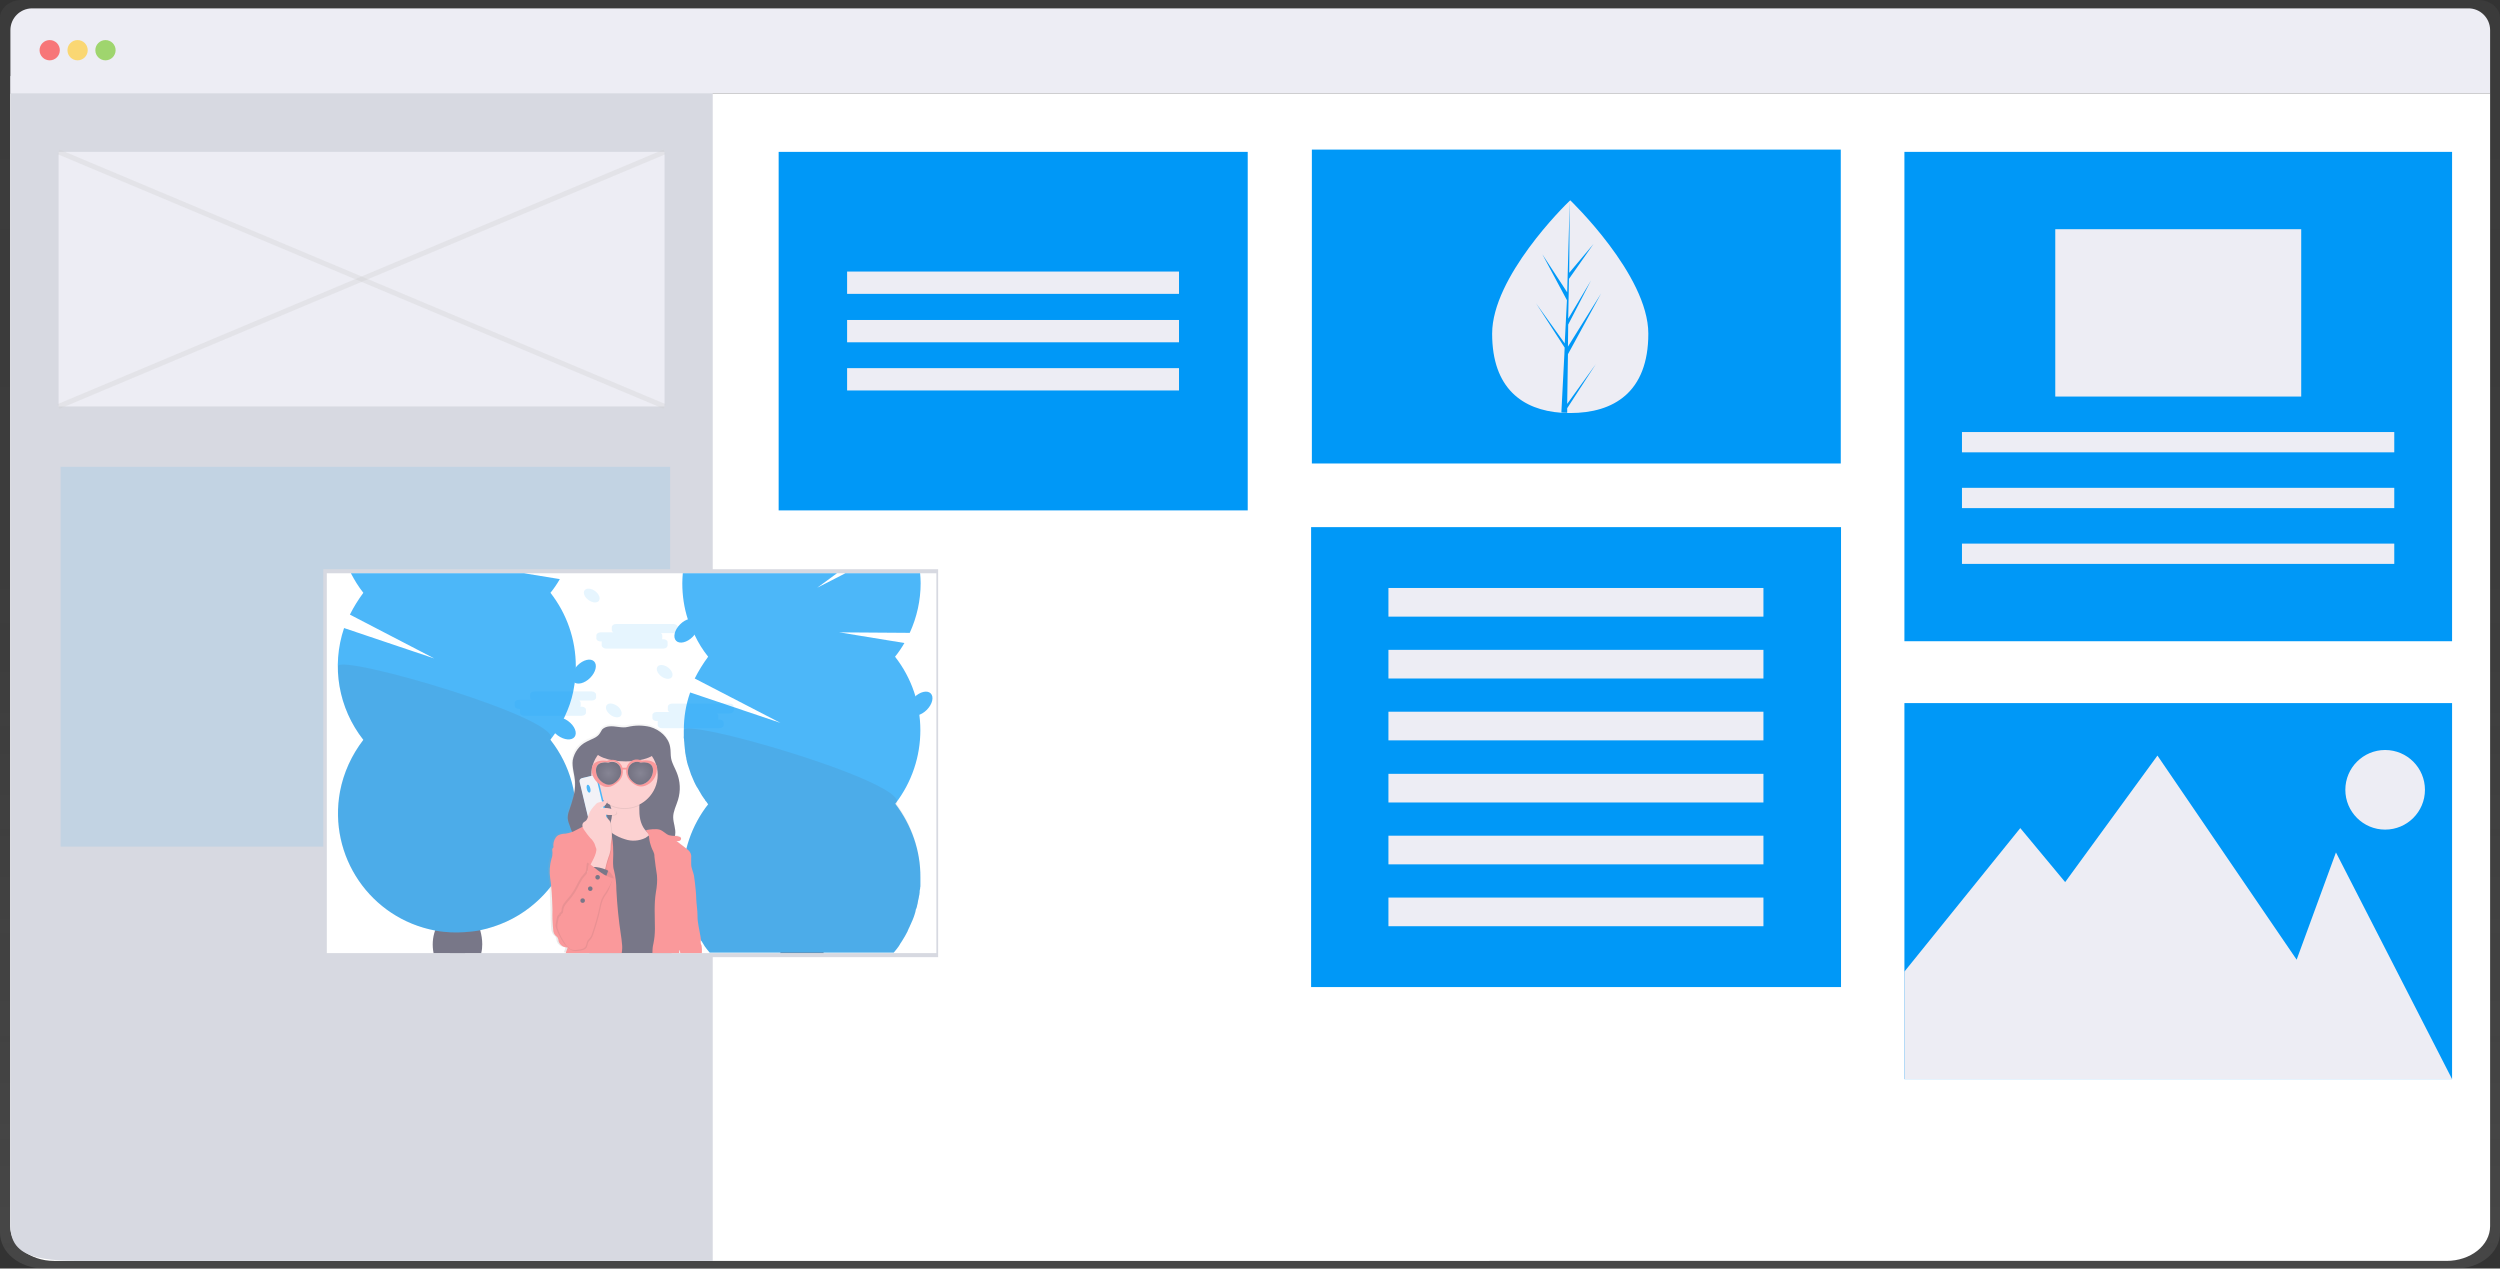 <?xml version="1.0" encoding="utf-8"?>
<!-- Generator: Adobe Illustrator 21.0.0, SVG Export Plug-In . SVG Version: 6.00 Build 0)  -->
<svg version="1.1" id="Layer_1" xmlns="http://www.w3.org/2000/svg" xmlns:xlink="http://www.w3.org/1999/xlink" x="0px" y="0px"
	 viewBox="0 0 986 500.3" style="enable-background:new 0 0 986 500.3;" xml:space="preserve">
<rect x="0" y="0" width="986" height="500.3" fill="#333333" stroke="none"/>
<style type="text/css">
	.st0{fill:url(#SVGID_1_);}
	.st1{fill:#FFFFFF;}
	.st2{fill:#D7D9E1;}
	.st3{fill:#EDEDF4;}
	.st4{opacity:0.8;fill:#FA5959;enable-background:new    ;}
	.st5{opacity:0.8;fill:#FED253;enable-background:new    ;}
	.st6{opacity:0.8;fill:#8CCF4D;enable-background:new    ;}
	.st7{opacity:0.3;fill:none;stroke:#CCCCCC;stroke-width:2;stroke-miterlimit:10;enable-background:new    ;}
	.st8{fill:#0098F7;}
	.st9{opacity:0.1;fill:#0098F7;enable-background:new    ;}
	.st10{opacity:0.7;}
	.st11{fill:#3F3D56;}
	.st12{opacity:0.1;enable-background:new    ;}
	.st13{fill:url(#SVGID_2_);}
	.st14{fill:#FBBEBE;}
	.st15{fill:#F86D70;}
	.st16{opacity:0.1;fill:url(#SVGID_3_);enable-background:new    ;}
	.st17{opacity:0.1;fill:url(#SVGID_4_);enable-background:new    ;}
</style>
<title>tour</title>
<linearGradient id="SVGID_1_" gradientUnits="userSpaceOnUse" x1="970.17" y1="781.49" x2="970.17" y2="281.2" gradientTransform="matrix(1 0 0 1 -477.17 -281.2)">
	<stop  offset="0" style="stop-color:#808080;stop-opacity:0.25"/>
	<stop  offset="0.54" style="stop-color:#808080;stop-opacity:0.12"/>
	<stop  offset="1" style="stop-color:#808080;stop-opacity:0.1"/>
</linearGradient>
<path class="st0" d="M977.4,0H8.6C3.9,0,0,3.1,0,7l0,0v479.2c0,7.8,7.8,14.1,17.4,14.1h951.2c9.6,0,17.4-6.3,17.4-14.1l0,0V7
	C986,3.1,982.1,0,977.4,0z"/>
<path class="st1" d="M982.1,36.8v446.8c0,7.6-7.7,13.7-17.2,13.7H21.3c-9.5,0-17.3-6.2-17.3-13.7l0,0V36.8H982.1z"/>
<path class="st2" d="M281.1,30v467.3H41.2c-20.5,0-37.1,1-37.1-13.8l0,0V30L281.1,30z"/>
<path class="st3" d="M982.1,11.9v24.9H4.1V11.9c0-4.7,3.8-8.6,8.6-8.6h960.9C978.2,3.3,982.1,7.1,982.1,11.9
	C982.1,11.9,982.1,11.9,982.1,11.9z"/>
<circle class="st4" cx="19.6" cy="19.8" r="4"/>
<circle class="st5" cx="30.6" cy="19.8" r="4"/>
<circle class="st6" cx="41.6" cy="19.8" r="4"/>
<rect x="23.1" y="59.9" class="st3" width="239" height="100.4"/>
<line class="st7" x1="262.1" y1="160.3" x2="23.1" y2="59.9"/>
<line class="st7" x1="23.1" y1="160.3" x2="262.1" y2="59.9"/>
<rect x="517.1" y="207.9" class="st8" width="209" height="181.4"/>
<rect x="547.6" y="231.9" class="st3" width="147.9" height="11.3"/>
<rect x="547.6" y="256.3" class="st3" width="147.9" height="11.3"/>
<rect x="547.6" y="280.7" class="st3" width="147.9" height="11.3"/>
<rect x="547.6" y="305.2" class="st3" width="147.9" height="11.3"/>
<rect x="547.6" y="329.6" class="st3" width="147.9" height="11.3"/>
<rect x="547.6" y="354" class="st3" width="147.9" height="11.3"/>
<rect x="307.1" y="59.9" class="st8" width="185" height="141.4"/>
<rect x="334.1" y="107.1" class="st3" width="130.9" height="8.8"/>
<rect x="334.1" y="126.2" class="st3" width="130.9" height="8.8"/>
<rect x="334.1" y="145.2" class="st3" width="130.9" height="8.8"/>
<rect x="751.1" y="59.9" class="st8" width="216" height="193"/>
<rect x="810.6" y="90.4" class="st3" width="97" height="66"/>
<rect x="773.8" y="170.4" class="st3" width="170.5" height="8"/>
<rect x="773.8" y="192.4" class="st3" width="170.5" height="8"/>
<rect x="773.8" y="214.4" class="st3" width="170.5" height="8"/>
<rect x="23.9" y="184.1" class="st9" width="240.4" height="149.8"/>
<rect x="127.5" y="224.5" class="st2" width="242.5" height="153"/>
<rect x="128.9" y="226.1" class="st1" width="240.4" height="149.8"/>
<path class="st9" d="M265.6,246.1h-22.6c-1,0-1.7,0.6-1.7,1.2v1.2c0,0.4,0.3,0.8,0.6,0.9h-5c-1,0-1.7,0.6-1.7,1.2v1.2
	c0,0.7,0.8,1.2,1.7,1.2h0.5c0,0.1-0.1,0.2-0.1,0.3v1.2c0,0.7,0.8,1.3,1.7,1.3h22.6c1,0,1.7-0.6,1.7-1.3v-1.2c0-0.7-0.8-1.2-1.7-1.2
	h-0.5c0-0.1,0.1-0.2,0.1-0.3v-1.2c0-0.4-0.3-0.8-0.6-0.9h5c1,0,1.7-0.6,1.7-1.2v-1.2C267.3,246.7,266.5,246.1,265.6,246.1z"/>
<path class="st9" d="M233.4,272.7h-22.6c-1,0-1.7,0.6-1.7,1.2v1.2c0,0.4,0.3,0.8,0.6,0.9h-5c-1,0-1.7,0.6-1.7,1.2v1.2
	c0,0.7,0.8,1.2,1.7,1.2h0.5c0,0.1-0.1,0.2-0.1,0.3v1.2c0,0.7,0.8,1.2,1.7,1.2h22.6c1,0,1.7-0.6,1.7-1.2v-1.2c0-0.7-0.8-1.2-1.7-1.2
	h-0.5c0-0.1,0.1-0.2,0.1-0.3v-1.2c0-0.4-0.3-0.8-0.6-0.9h5c1,0,1.7-0.6,1.7-1.2V274C235.1,273.3,234.3,272.7,233.4,272.7z"/>
<path class="st9" d="M287.8,277.5h-22.7c-1,0-1.7,0.6-1.7,1.2v1.2c0,0.4,0.3,0.8,0.6,0.9h-5c-1,0-1.7,0.6-1.7,1.2v1.2
	c0,0.7,0.8,1.2,1.7,1.2h0.5c0,0.1-0.1,0.2-0.1,0.3v1.3c0,0.7,0.8,1.2,1.7,1.2h22.6c1,0,1.7-0.6,1.7-1.2V285c0-0.7-0.8-1.2-1.7-1.2
	h-0.5c0-0.1,0.1-0.2,0.1-0.3v-1.2c0-0.4-0.3-0.8-0.6-0.9h5c1,0,1.7-0.6,1.7-1.2v-1.2C289.5,278,288.7,277.5,287.8,277.5z"/>
<ellipse transform="matrix(0.592 -0.806 0.806 0.592 -126.994 309.5)" class="st9" cx="242.1" cy="280.1" rx="2.2" ry="3.5"/>
<ellipse transform="matrix(0.592 -0.806 0.806 0.592 -94.035 283.996)" class="st9" cx="233.4" cy="234.8" rx="2.2" ry="3.5"/>
<ellipse transform="matrix(0.592 -0.806 0.806 0.592 -106.528 319.435)" class="st9" cx="262.1" cy="264.9" rx="2.2" ry="3.5"/>
<g class="st10">
	<path class="st11" d="M183.5,375.9h-6.1C179.3,375,181.5,375,183.5,375.9z"/>
	<path class="st11" d="M190.2,372.4c0,1.2-0.1,2.3-0.4,3.5H171c-0.6-3-0.4-6.1,0.6-8.9c0.3-0.8,0.7-1.6,1.1-2.4c1.8-3,4.6-5,7.8-5
		s6,2,7.8,5c0.4,0.7,0.8,1.5,1.1,2.3C189.9,368.7,190.2,370.5,190.2,372.4z"/>
	<ellipse class="st11" cx="180.4" cy="356.7" rx="9.8" ry="12.8"/>
	<ellipse class="st11" cx="180.4" cy="341.1" rx="9.8" ry="12.8"/>
	<path class="st8" d="M217.1,291.8c16,20.4,12.5,49.9-7.9,65.9c-5.8,4.6-12.7,7.7-19.9,9.2c-1.1,0.2-2.3,0.4-3.4,0.5
		c-3.6,0.4-7.2,0.5-10.8,0.1c-1.2-0.1-2.4-0.3-3.5-0.5c-25.5-4.8-42.2-29.3-37.5-54.8c1.4-7.4,4.6-14.4,9.2-20.4
		c-9.8-12.5-12.7-29-7.6-44.1l35.6,12L138,242.4c1.5-3,3.3-5.9,5.3-8.6c-1.9-2.4-3.5-5-4.9-7.7h68.3l14.1,2.3
		c-1.1,1.9-2.3,3.7-3.7,5.4c6.5,8.3,10,18.5,10,29v0.4c0,2-0.2,4-0.4,6c-0.2,1.2-0.4,2.4-0.6,3.5c-0.7,3.5-1.9,6.8-3.4,10l-0.3,0.6
		c-1,2-2.1,4-3.4,5.8c-0.6,0.9-1.2,1.7-1.9,2.6L217.1,291.8z"/>
	<path class="st12" d="M133.3,262.8c0,10.5,3.5,20.7,10,29c-16,20.4-12.5,49.9,7.9,65.9s49.9,12.5,65.9-7.9c13.4-17,13.4-41,0-58
		C223.4,283.8,133.3,257.5,133.3,262.8z"/>
	<path class="st11" d="M324.9,375.9h-17.2c0.2-0.6,0.5-1.2,0.9-1.7c1.8-3,4.6-5,7.8-5s6,2,7.8,5
		C324.4,374.7,324.7,375.3,324.9,375.9z"/>
	<path class="st11" d="M326.1,366.3c0,2.7-0.6,5.5-2,7.8c-0.4,0.6-0.8,1.2-1.2,1.7h-13c-0.5-0.5-0.9-1.1-1.2-1.7
		c-1.4-2.4-2-5.1-2-7.8c0-7.1,4.4-12.8,9.8-12.8S326.1,359.2,326.1,366.3z"/>
	<path class="st8" d="M353.1,317L353.1,317c6.4,8.4,10,18.6,9.9,29.1c0,0.7,0,1.5,0,2.2c0,0.2,0,0.4,0,0.6v0.4c0,0.3,0,0.5-0.1,0.8
		c0,0.3,0,0.6-0.1,0.8s-0.1,0.7-0.1,1v0.1c0,0.2-0.1,0.5-0.1,0.7c0,0.2,0,0.3-0.1,0.5c-0.1,0.7-0.2,1.3-0.4,2c0,0.2-0.1,0.4-0.1,0.6
		s-0.1,0.4-0.1,0.6l-0.2,0.7c0,0.1,0,0.1,0,0.2c-0.1,0.2-0.1,0.5-0.2,0.7s-0.1,0.4-0.2,0.5s-0.2,0.5-0.2,0.8l-0.2,0.8
		c-0.3,1-0.6,1.9-1,2.8l-0.4,0.9l0,0c-0.1,0.2-0.2,0.5-0.3,0.7l-0.2,0.4l-0.2,0.5c-0.1,0.2-0.2,0.4-0.3,0.6s-0.3,0.6-0.4,0.9
		l-0.2,0.5c-0.6,1.2-1.3,2.4-2,3.5l-0.5,0.8l0,0c-0.2,0.3-0.4,0.5-0.5,0.8l-0.5,0.8c-0.6,0.8-1.2,1.6-1.9,2.4h-72.6
		c-0.7-0.8-1.3-1.6-1.9-2.4l-0.3-0.5l-0.3-0.5l-0.2-0.3l-0.4-0.7l-0.2-0.2l-0.5-0.8c-0.6-1-1.1-1.9-1.7-2.9
		c-0.1-0.2-0.2-0.3-0.2-0.5l-0.4-0.9c-0.1-0.2-0.2-0.4-0.3-0.6c-0.1-0.2-0.2-0.3-0.2-0.5s-0.1-0.3-0.2-0.4s-0.2-0.4-0.3-0.7l0,0
		l-0.4-0.9c-0.4-0.9-0.7-1.9-1-2.8l-0.2-0.8c-0.1-0.3-0.2-0.5-0.2-0.8s-0.1-0.4-0.2-0.5s-0.1-0.5-0.2-0.7c0-0.1,0-0.1,0-0.2
		c-0.1-0.2-0.1-0.4-0.2-0.7s-0.1-0.4-0.1-0.6s-0.1-0.4-0.1-0.6c-0.1-0.7-0.3-1.3-0.4-2c0-0.2,0-0.3-0.1-0.5s-0.1-0.5-0.1-0.7V352
		c0-0.3-0.1-0.7-0.1-1s-0.1-0.5-0.1-0.8s0-0.5-0.1-0.8v-0.4c0-0.2,0-0.4,0-0.6c0-0.7,0-1.5,0-2.2c0-10.5,3.5-20.7,10-29
		c-0.2-0.3-0.5-0.6-0.7-1l-0.2-0.2c-0.2-0.2-0.4-0.5-0.5-0.8l-0.2-0.2c-0.2-0.3-0.4-0.6-0.6-0.9l-0.1-0.1c-0.2-0.3-0.4-0.6-0.6-1
		l-0.1-0.2c-0.2-0.3-0.4-0.6-0.6-1l-0.1-0.2c-0.2-0.3-0.4-0.7-0.6-1l-0.1-0.1c-0.2-0.3-0.3-0.6-0.5-0.9c-0.4-0.8-0.8-1.6-1.1-2.4
		c-0.2-0.5-0.4-0.9-0.6-1.4l-0.1-0.2c-0.1-0.3-0.2-0.6-0.3-0.9l-0.3-0.9c-0.1-0.3-0.2-0.6-0.3-0.9c-0.2-0.5-0.3-1-0.5-1.5l-0.1-0.4
		c-0.1-0.3-0.2-0.6-0.2-0.9l0,0c-0.1-0.3-0.2-0.6-0.2-0.9s-0.1-0.6-0.2-0.9v-0.2c-0.1-0.3-0.1-0.7-0.2-1c0-0.2-0.1-0.5-0.1-0.8
		c0-0.1,0-0.1,0-0.2c0-0.3-0.1-0.5-0.1-0.8s-0.1-0.7-0.1-1s-0.1-0.8-0.1-1.1v-0.2c0-0.3-0.1-0.7-0.1-1s0-0.6-0.1-0.9s0-0.5,0-0.7
		s0-0.4,0-0.6c0-0.2,0-0.4,0-0.6v-1.2c0-5.1,0.8-10.1,2.5-14.9l35.6,12L274,267.6c1.5-3,3.3-5.9,5.3-8.6c-2.1-2.6-3.9-5.5-5.3-8.5
		c-1-2-1.9-4.1-2.7-6.2c-1.5-4.6-2.2-9.4-2.2-14.3c0-1.3,0.1-2.6,0.2-3.9h60.8l-7.8,5.7l11.1-5.7h29.5c0.1,1.3,0.2,2.6,0.2,3.9
		c0,6.8-1.5,13.5-4.3,19.6l-27.8-0.2l25.7,4.2c-1.1,1.9-2.3,3.7-3.7,5.4C366.3,276,366.3,299.9,353.1,317L353.1,317z"/>
	<path class="st12" d="M363,346.1c0,0.7,0,1.5,0,2.2c0,0.2,0,0.4,0,0.6v0.4c0,0.3,0,0.5-0.1,0.8c0,0.3,0,0.6-0.1,0.8s-0.1,0.7-0.1,1
		v0.1c0,0.2-0.1,0.5-0.1,0.7c0,0.2,0,0.3-0.1,0.5c-0.1,0.7-0.2,1.3-0.4,2c0,0.2-0.1,0.4-0.1,0.6s-0.1,0.4-0.1,0.6l-0.2,0.7
		c0,0.1,0,0.1,0,0.2c-0.1,0.2-0.1,0.5-0.2,0.7s-0.1,0.4-0.2,0.5s-0.2,0.5-0.2,0.8l-0.2,0.8c-0.3,1-0.6,1.9-1,2.8l-0.4,0.9l0,0
		c-0.1,0.2-0.2,0.5-0.3,0.7l-0.2,0.4l-0.2,0.5c-0.1,0.2-0.2,0.4-0.3,0.6s-0.3,0.6-0.4,0.9l-0.2,0.5c-0.6,1.2-1.3,2.4-2,3.5l-0.5,0.8
		l0,0c-0.2,0.3-0.4,0.5-0.5,0.8l-0.5,0.8c-0.6,0.8-1.2,1.6-1.9,2.4h-72.6c-0.7-0.8-1.3-1.6-1.9-2.4l-0.3-0.5l-0.3-0.5l-0.2-0.3
		l-0.4-0.7l-0.2-0.2l-0.5-0.8c-0.6-1-1.1-1.9-1.7-2.9c-0.1-0.2-0.2-0.3-0.2-0.5l-0.4-0.9c-0.1-0.2-0.2-0.4-0.3-0.6
		c-0.1-0.2-0.2-0.3-0.2-0.5s-0.1-0.3-0.2-0.4s-0.2-0.4-0.3-0.7l0,0l-0.4-0.9c-0.4-0.9-0.7-1.9-1-2.8l-0.2-0.8
		c-0.1-0.3-0.2-0.5-0.2-0.8s-0.1-0.4-0.2-0.5s-0.1-0.5-0.2-0.7c0-0.1,0-0.1,0-0.2c-0.1-0.2-0.1-0.4-0.2-0.7s-0.1-0.4-0.1-0.6
		s-0.1-0.4-0.1-0.6c-0.1-0.7-0.3-1.3-0.4-2c0-0.2,0-0.3-0.1-0.5s-0.1-0.5-0.1-0.7V352c0-0.3-0.1-0.7-0.1-1s-0.1-0.5-0.1-0.8
		s0-0.5-0.1-0.8v-0.4c0-0.2,0-0.4,0-0.6c0-0.7,0-1.5,0-2.2c0-10.5,3.5-20.7,10-29c-0.2-0.3-0.5-0.6-0.7-1l-0.2-0.2
		c-0.2-0.2-0.4-0.5-0.5-0.8l-0.2-0.2c-0.2-0.3-0.4-0.6-0.6-0.9l-0.1-0.1c-0.2-0.3-0.4-0.6-0.6-1l-0.1-0.2c-0.2-0.3-0.4-0.6-0.6-1
		l-0.1-0.2c-0.2-0.3-0.4-0.7-0.6-1l-0.1-0.1c-0.2-0.3-0.3-0.6-0.5-0.9c-0.4-0.8-0.8-1.6-1.1-2.4c-0.2-0.5-0.4-0.9-0.6-1.4l-0.1-0.2
		c-0.1-0.3-0.2-0.6-0.3-0.9l-0.3-0.9c-0.1-0.3-0.2-0.6-0.3-0.9c-0.2-0.5-0.3-1-0.5-1.5l-0.1-0.4c-0.1-0.3-0.2-0.6-0.2-0.9l0,0
		c-0.1-0.3-0.2-0.6-0.2-0.9s-0.1-0.6-0.2-0.9v-0.2c-0.1-0.3-0.1-0.7-0.2-1c0-0.2-0.1-0.5-0.1-0.8c0-0.1,0-0.1,0-0.2
		c0-0.3-0.1-0.5-0.1-0.8s-0.1-0.7-0.1-1s-0.1-0.8-0.1-1.1v-0.2c0-0.3-0.1-0.7-0.1-1s0-0.6-0.1-0.9s0-0.5,0-0.7s0-0.4,0-0.6
		c0-0.2,0-0.4,0-0.6V288c0,0,0-0.1,0-0.1c0.2-0.8,3-0.7,7.3,0c3.5,0.6,7.9,1.5,13,2.8l0,0c26,6.5,67.3,20.6,63.6,26.2l-0.1,0.1
		C359.7,325.4,363.1,335.6,363,346.1z"/>
	
		<ellipse transform="matrix(0.707 -0.707 0.707 0.707 -119.832 240.421)" class="st8" cx="230.3" cy="264.9" rx="5.7" ry="3.5"/>
	
		<ellipse transform="matrix(0.707 -0.707 0.707 0.707 -96.577 264.339)" class="st8" cx="270.8" cy="248.7" rx="5.7" ry="3.5"/>
	
		<ellipse transform="matrix(0.707 -0.707 0.707 0.707 -89.863 338.026)" class="st8" cx="363.1" cy="277.5" rx="5.7" ry="3.5"/>
	
		<ellipse transform="matrix(0.592 -0.806 0.806 0.592 -140.788 296.204)" class="st8" cx="222" cy="287.1" rx="3.5" ry="5.7"/>
	
		<linearGradient id="SVGID_2_" gradientUnits="userSpaceOnUse" x1="723.783" y1="656.99" x2="723.783" y2="566.904" gradientTransform="matrix(1 0 0 1 -477.17 -281.2)">
		<stop  offset="0" style="stop-color:#808080;stop-opacity:0.25"/>
		<stop  offset="0.54" style="stop-color:#808080;stop-opacity:0.12"/>
		<stop  offset="1" style="stop-color:#808080;stop-opacity:0.1"/>
	</linearGradient>
	<path class="st13" d="M276.5,373.2c-0.1-0.2-0.2-0.4-0.3-0.7c-0.1-0.5-0.1-1.1,0-1.6l0,0c0-0.4,0-0.8-0.1-1.1
		c-0.3-1.4-0.5-2.9-0.8-4.3c-0.1-0.7-0.2-1.3-0.3-2c-0.1-0.7,0-1.4-0.1-2.1c0-2.2-0.4-4.4-0.5-6.6c0-1.2-0.1-2.3-0.2-3.5
		c-0.2-2-0.3-4-0.7-5.9c-0.3-1.5-1-3-1.1-4.6v-2.5c0-0.7-0.1-1.4-0.3-2.1c-0.3-0.5-0.7-1-1.2-1.4l-0.4-0.3c-1.2-1-2.4-2-3.6-2.9l0,0
		l-0.3-0.3c0.5,0.1,0.9,0.1,1.3-0.1c0.3-0.1,0.5-0.4,0.6-0.8c0-0.1,0-0.2-0.1-0.3c-0.2-0.2-0.4-0.4-0.7-0.5c-0.5-0.2-1-0.2-1.5-0.3
		h-0.1c0.1-0.2,0.1-0.4,0.1-0.6c0.1-0.6,0.1-1.3,0-1.9c0,0,0-0.1,0-0.1c-0.2-1-0.4-2-0.6-3c0-0.1,0-0.2-0.1-0.4
		c-0.1-0.5-0.1-0.9-0.1-1.4c0-2.4,1.2-4.5,1.9-6.8c0.5-1.8,0.8-3.7,0.7-5.6c0-0.1,0-0.3,0-0.4c-0.1-1.7-0.5-3.4-1.2-5
		c-0.8-1.8-1.8-3.6-2.2-5.5c0-0.1,0-0.3-0.1-0.4v-0.1c-0.1-1.1-0.1-2.3-0.2-3.4v-0.1c0-0.2,0-0.4-0.1-0.7c-0.7-3.9-4.1-6.9-8-7.9
		c-2.9-0.7-6-0.7-8.9,0c-2.5,0.5-4.9-0.6-7.4-0.2c-1,0.1-2,0.5-2.7,1.2c-0.3,0.5-0.6,1-0.9,1.5c-1.1,1.8-3.4,2.4-5.3,3.3
		c-2.9,1.4-5,4.2-5.5,7.4c-0.4,2.9,0.8,5.9,0.9,8.8c0.1,1.2,0,2.5-0.2,3.7c-0.5,2.5-1.2,5-2.1,7.4c-0.4,1-0.6,2-0.6,3.1
		c0.1,0.7,0.2,1.4,0.5,2.1c0.4,1.1,0.8,2.2,1.2,3.3c-0.9,0.4-1.8,0.6-2.8,0.7c-1,0-1.9,0.2-2.8,0.6c-0.4,0.2-0.7,0.6-1,0.9
		c-0.8,1.1-1.1,2.5-0.9,3.9c-0.3,0.2-0.6,0.6-0.6,1c0,0.4,0.1,0.8,0.1,1.2c0,0.8-0.2,1.5-0.4,2.3c-0.7,2.5-0.9,5.1-0.5,7.7
		c0.2,1.3,0.3,2.5,0.4,3.8l0,0c0.2,2.8,0.3,5.7,0.4,8.6c0,2.7,0.1,5.5,0.3,8.2c0.1,0.9,0.5,1.8,1.1,2.4c0.2,0.1,0.3,0.2,0.5,0.4
		c0.3,0.5,0.5,1,0.5,1.6c0.4,1.6,1.9,2.7,3.6,2.6l0,0l-0.7,2.1h45.1c0-0.4,0-0.8,0-1.2l0,0c0.2,0.4,0.3,0.8,0.3,1.2h8.6
		C276.9,374.9,276.8,374,276.5,373.2z"/>
	<path class="st11" d="M240.2,286.5c-1,0.1-2,0.5-2.7,1.2c-0.3,0.5-0.6,1-0.9,1.5c-1.1,1.8-3.4,2.3-5.2,3.3
		c-2.9,1.4-4.9,4.2-5.5,7.3c-0.4,2.9,0.8,5.8,0.9,8.8c0.2,3.8-1.1,7.4-2.3,11c-0.4,1-0.6,2-0.6,3.1c0.1,0.7,0.2,1.4,0.5,2.1
		c1,3.3,2.5,6.3,4.6,9c2.1,2.7,5,4.6,8.3,5.5c1.5,0.3,3,0.5,4.6,0.5c2.4,0.1,4.7,0.1,7.1,0.1c1.3,0,2.6-0.1,3.9-0.3
		c2.7-0.5,5.1-2,7.4-3.5c2.7-1.7,5.6-3.8,6-7c0.3-2.3-0.8-4.5-0.8-6.8s1.2-4.5,1.9-6.8c1.1-3.6,0.9-7.4-0.5-10.8
		c-0.7-1.8-1.8-3.5-2.2-5.5c-0.3-1.5-0.1-3.1-0.4-4.6c-0.7-3.9-4.1-6.8-7.9-7.9c-2.9-0.7-5.9-0.7-8.8,0
		C245.1,287.3,242.8,286.2,240.2,286.5z"/>
	<path class="st14" d="M241.1,319c0.6,2.5,0.1,5-1.2,7.2c-0.7,1-1.6,1.9-2.6,2.7c-1.5,1.2-3.2,2.2-5,2.8c1.1,0.9,2.5,1.5,3.9,1.9
		c1.1,0.2,2.2,0.4,3.3,0.4c5.6,0.3,11.2,0.1,16.7-0.6c1.9-0.1,3.7-0.7,5.3-1.7c0.1-0.1,0.2-0.2,0.3-0.3c0.1-0.4-0.3-0.7-0.7-0.8
		c-1.8-0.6-3.7-1-5.3-2c-2.4-1.7-3.4-4.7-3.6-7.6s0.2-5.8-0.1-8.7c-3.8-0.1-7.6,0.1-11.5,0.3c-0.4,0-2.4-0.1-2.6,0.3
		s0.8,1.4,1.1,1.8C240.1,316,240.7,317.5,241.1,319z"/>
	<circle class="st12" cx="246.3" cy="306" r="13.1"/>
	<circle class="st14" cx="246.3" cy="305.6" r="13.1"/>
	<path class="st11" d="M264.7,353.7c-1.2,4.4-1.6,8.9-1.3,13.4c0.3,2.8,1.3,5.9,1.4,8.8h-32.4c0-1.5,0-3.1,0-4.6v-1l0,0v-1.2l0,0
		v-3.6c0-2.1,0-4.2-0.2-6.3c-0.4-3.8-1.3-7.5-2.6-11c-0.1-0.3-0.2-0.5-0.3-0.8l0,0v-0.1l-0.3-0.8c-1.6-4.2-3.4-8.5-2.5-12.9
		c0.2-0.9,0.5-1.7,0.9-2.5c0.7-1.5,1.7-2.8,3-3.9l0.1-0.1c0.4-0.3,0.9-0.7,1.4-0.9c0.3-0.1,0.5-0.3,0.8-0.4h0.1
		c0.6-0.3,1.3-0.4,1.9-0.4c1.6,0.1,3.2,0.8,4.5,1.8l0.1,0.1l0.2,0.1l0.2,0.1c0.5,0.4,1.1,0.7,1.6,1l0.3,0.2c1.5,1,3.2,1.8,4.9,2.3
		c2.6,0.9,5.5,0.7,8-0.5c0.5-0.3,0.9-0.6,1.3-0.9c0.3-0.2,0.5-0.4,0.7-0.7c0.5-0.5,1-1.1,1.5-1.6c0.6,1.2,2,1.7,3.2,2.5
		c1.2,0.9,2.3,2.1,2.9,3.5c0.2,0.4,0.4,0.8,0.5,1.2c0.7,1.8,1.1,3.7,1.3,5.7c0.3,1.9,0.4,3.8,0.4,5.8
		C266,348.5,265.4,351.1,264.7,353.7z"/>
	<path class="st8" d="M229.6,306.9l4.7-1.1c0.7-0.2,1.4,0.3,1.5,0.9l4.6,19.3c0.2,0.7-0.3,1.4-0.9,1.5l-4.7,1.1
		c-0.7,0.2-1.4-0.3-1.5-0.9l-4.6-19.3C228.5,307.7,228.9,307,229.6,306.9z"/>
	<path class="st3" d="M229.5,306.9l4.2-1c0.7-0.2,1.4,0.3,1.5,0.9l4.6,19.3c0.2,0.7-0.3,1.4-0.9,1.5l-4.2,1
		c-0.7,0.2-1.4-0.3-1.5-0.9l-4.6-19.3C228.4,307.7,228.8,307.1,229.5,306.9z"/>
	<ellipse transform="matrix(0.973 -0.23 0.23 0.973 -65.35 61.768)" class="st8" cx="232.2" cy="311.1" rx="0.7" ry="1.6"/>
	<path class="st15" d="M245.2,375.9h-22.1l0.8-2.2l0,0c-1.6,0.1-3.1-1-3.6-2.5c0-0.6-0.2-1.1-0.5-1.6c-0.2-0.1-0.3-0.3-0.5-0.4
		c-0.7-0.6-1.1-1.5-1.1-2.4c-0.3-2.7-0.4-5.4-0.3-8.1c-0.1-3-0.2-6-0.5-9c-0.1-1.1-0.2-2.2-0.4-3.3c-0.4-2.6-0.2-5.2,0.5-7.7
		c0.3-0.7,0.4-1.5,0.4-2.3c0-0.4-0.1-0.8-0.1-1.2c0-0.4,0.2-0.8,0.5-1c-0.2-1.4,0.1-2.7,0.9-3.9c0.3-0.4,0.6-0.7,1-0.9
		c0.9-0.4,1.8-0.6,2.8-0.6c0.9-0.1,1.9-0.4,2.7-0.7l0,0c0.3-0.1,0.6-0.2,0.9-0.4l0,0c1.1-0.5,2.1-1.1,3.1-1.6l0.2-0.1
		c0.8-0.4,1.6-0.8,2.4-1.2h0.1c1-0.4,2-0.7,3-0.8c1-0.1,2,0,3,0.1c0.3,0,0.6,0.1,0.8,0.2c0.4,0.2,0.7,0.6,0.9,0.9l0,0l0.1,0.2
		c0.4,0.8,0.7,1.6,0.8,2.5c0,0.2,0.1,0.4,0.1,0.6l0,0c0.1,0.5,0.2,1,0.3,1.5l0,0c0.2,1.3,0.3,2.6,0.4,3.9c0.1,1.9,0.1,3.8,0,5.7v1
		c0,0.9,0.1,1.9,0.4,2.8c0.6,2.5,0.9,5,0.9,7.6c0.3,6,0.9,11.9,1.8,17.8c0.2,1.1,0.3,2.2,0.4,3.3
		C245.5,373.5,245.4,374.7,245.2,375.9z"/>
	<path class="st15" d="M240.5,343.9c0.5,0.5,0.9,1.1,1.3,1.7c0.2,0.3,0.3,0.7,0.1,0.9c-0.1,0.1-0.3,0.1-0.5,0.1l-3.1,0.1
		c-0.5,0.1-0.9,0-1.4-0.1c-0.6-0.3-1.1-0.7-1.5-1.3l-1.4-1.8c-0.4-0.4-0.7-1-0.9-1.5c-0.1-0.6,0.1-1.2,0.6-1.5
		c0.5-0.2,1-0.1,1.5,0.1c1,0.2,2,0.6,2.9,1.1C239,342.4,239.8,343.1,240.5,343.9z"/>
	<path class="st12" d="M240.5,343.9c0.5,0.5,0.9,1.1,1.3,1.7c0.2,0.3,0.3,0.7,0.1,0.9c-0.1,0.1-0.3,0.1-0.5,0.1l-3.1,0.1
		c-0.5,0.1-0.9,0-1.4-0.1c-0.6-0.3-1.1-0.7-1.5-1.3l-1.4-1.8c-0.4-0.4-0.7-1-0.9-1.5c-0.1-0.6,0.1-1.2,0.6-1.5
		c0.5-0.2,1-0.1,1.5,0.1c1,0.2,2,0.6,2.9,1.1C239,342.4,239.8,343.1,240.5,343.9z"/>
	<path class="st12" d="M238.7,344.2c0.4-2,0.9-4,1.6-6c0.4-0.9,0.6-1.9,0.8-2.9c0.1-0.8,0-1.6,0.1-2.3s0.2-1.3,0.3-2
		c0.2-1.4,0.1-2.8-0.2-4.1c-0.3-1.1,0-2.3-0.7-3.2c-0.3-0.3-0.6-0.6-0.9-1c-0.3-0.3-0.4-0.8-0.3-1.2c1,0.2,2,0.3,2.9,0.1
		c0.3,0,0.6-0.1,0.8-0.3c0.3-0.2,0.4-0.5,0.3-0.8c-0.1-0.3-0.3-0.5-0.6-0.6c-1.8-1.1-3.9-1.3-5.8-0.7c-0.1-0.2,0-0.4,0.2-0.4
		c0.1-0.1,0.3-0.1,0.4-0.2c1-0.2,1.8-0.9,2.2-1.9c0.1-0.1,0.1-0.3,0-0.4c-0.1-0.3-0.6-0.3-0.9-0.2l-1.8,0.4c-0.3,0.1-0.7,0.2-1,0.3
		c-0.4,0.2-0.7,0.5-1,0.9c-1,1-1.8,2.1-2.4,3.4c-0.2,0.6-0.4,1.2-0.6,1.8c-0.2,0.6-0.7,1.1-1.2,1.4c-0.6,0.3-0.9,1-0.8,1.6
		c0.1,0.6,0.4,1.3,0.8,1.8c0.7,1,1.4,2,2.3,3c0.6,0.5,1.1,1.2,1.5,1.9c0.3,0.5,0.4,1.1,0.6,1.6c0.1,0.2,0.2,0.5,0.3,0.8
		c0,0.2,0,0.4,0,0.6c-0.4,2.9-2.6,5.3-3.4,8.2c0,0.1-0.1,0.3,0,0.4c0.1,0.3,0.2,0.5,0.5,0.6c1.7,1.1,3.5,1.9,5.4,2.4
		C238.3,346.2,238.5,345.2,238.7,344.2z"/>
	<path class="st14" d="M238.4,344c0.4-2,0.9-4,1.6-6c0.4-0.9,0.6-1.9,0.8-2.9c0.1-0.8,0-1.6,0.1-2.3s0.2-1.3,0.3-2
		c0.2-1.4,0.1-2.8-0.2-4.1c-0.3-1,0-2.3-0.7-3.2c-0.3-0.3-0.6-0.6-0.9-1c-0.3-0.3-0.5-0.8-0.3-1.2c1,0.2,2,0.2,2.9,0.1
		c0.3,0,0.6-0.1,0.8-0.3c0.3-0.2,0.4-0.5,0.3-0.8c-0.1-0.3-0.3-0.5-0.6-0.6c-1.8-1.1-3.9-1.3-5.8-0.7c-0.1-0.2,0-0.4,0.1-0.4
		c0.1-0.1,0.3-0.1,0.4-0.2c1-0.2,1.8-0.9,2.2-1.9c0.1-0.1,0.1-0.3,0-0.4c-0.1-0.3-0.6-0.3-0.9-0.2l-1.8,0.4c-0.3,0.1-0.7,0.2-1,0.3
		c-0.4,0.2-0.7,0.5-1,0.9c-1,1-1.8,2.1-2.4,3.4c-0.2,0.6-0.4,1.2-0.6,1.8c-0.2,0.6-0.6,1.1-1.2,1.4c-0.6,0.3-0.9,1-0.8,1.6
		c0.1,0.6,0.4,1.3,0.8,1.8c0.7,1,1.4,2,2.3,3c0.6,0.5,1.1,1.2,1.5,1.9c0.3,0.5,0.4,1.1,0.6,1.6c0.1,0.2,0.2,0.5,0.3,0.8
		c0,0.2,0,0.4,0,0.6c-0.4,2.9-2.5,5.3-3.4,8.2c-0.1,0.1-0.1,0.3-0.1,0.4c0.1,0.3,0.2,0.5,0.5,0.6c1.7,1.1,3.5,1.9,5.4,2.4
		C238,346.1,238.3,345.1,238.4,344z"/>
	<path class="st11" d="M239.6,343.3c0.1,0,0.1,0.1,0.2,0.1c0,0.1,0,0.2,0,0.2c-0.4,1.3-1,2.6-1.7,3.8c-1.4-0.8-2.8-1.6-4.1-2.5
		c-0.3-0.2-0.6-0.5-0.8-0.8C231.2,340.3,238.3,342.5,239.6,343.3z"/>
	<path class="st12" d="M231.8,345.1c-0.5,0.6-1,1.2-1.5,1.8c-0.8,1.2-1.4,2.4-2,3.6c-0.8,1.6-1.8,3.1-3,4.5
		c-1.2,1.4-2.6,2.8-2.7,4.7c0,0.3,0,0.5-0.2,0.8c-0.2,0.2-0.3,0.3-0.5,0.4c-0.2,0.2-0.3,0.5-0.1,0.6c-0.7,0.1-1,0.9-1.1,1.6
		l-0.3,1.5c-0.1,0.4-0.1,0.8-0.2,1.2c0,0.6,0.2,1.1,0.4,1.6c0.7,1.9,1.6,3.7,2.8,5.4c0.5,0.8,1.2,1.5,2.1,2c0.8,0.3,1.7,0.4,2.6,0.2
		c1.2-0.1,2.7-0.3,3.3-1.4c0.4-0.7,0.3-1.6,0.8-2.3c0.3-0.3,0.5-0.6,0.8-0.9c0.5-0.6,0.8-1.3,1-2c1.1-3.3,2.1-6.6,2.8-10
		c0.2-1.2,0.5-2.3,0.9-3.4c0.5-1,1-1.9,1.7-2.8c1.1-1.7,1.3-3.2,2.1-5c-1.7-0.4-2.5-1.5-3.9-2.5s-3.4-2.8-4.8-3.5
		C232.1,342.5,232.5,344.1,231.8,345.1z"/>
	<path class="st12" d="M230.7,344.2c-0.5,0.6-1,1.2-1.5,1.8c-0.8,1.2-1.4,2.4-2,3.6c-0.8,1.6-1.8,3.1-3,4.5
		c-1.2,1.4-2.6,2.8-2.7,4.7c0,0.3,0,0.5-0.2,0.8c-0.2,0.2-0.3,0.3-0.5,0.4c-0.2,0.1-0.3,0.5-0.1,0.6c-0.7,0.1-1,0.9-1.1,1.6
		l-0.3,1.5c-0.1,0.4-0.1,0.8-0.2,1.2c0,0.6,0.2,1.1,0.4,1.6c0.7,1.9,1.7,3.7,2.8,5.4c0.5,0.8,1.2,1.5,2.1,2c0.8,0.3,1.7,0.4,2.6,0.2
		c1.2-0.1,2.7-0.3,3.3-1.4c0.4-0.7,0.3-1.6,0.8-2.3c0.3-0.3,0.5-0.6,0.8-0.9c0.5-0.6,0.8-1.3,1-2c1.1-3.3,2.1-6.6,2.8-10
		c0.2-1.2,0.5-2.3,0.9-3.4c0.5-1,1-1.9,1.7-2.8c1.1-1.7,1-2.7,1.8-4.6c-1.7-0.4-2.3-2-3.7-3s-3.4-2.8-4.8-3.5
		C231.1,341.6,231.5,343.1,230.7,344.2z"/>
	<path class="st15" d="M231.3,344.7c-0.5,0.6-1,1.2-1.5,1.8c-0.8,1.2-1.4,2.4-2,3.6c-0.8,1.6-1.8,3.1-3,4.5
		c-1.2,1.4-2.6,2.8-2.7,4.7c0,0.3,0,0.5-0.2,0.8c-0.2,0.2-0.3,0.3-0.5,0.4c-0.2,0.2-0.3,0.5-0.1,0.6c-0.7,0.1-1,0.9-1.1,1.6
		l-0.3,1.5c-0.1,0.4-0.1,0.8-0.1,1.2c0,0.6,0.2,1.1,0.4,1.6c0.7,1.9,1.7,3.7,2.8,5.4c0.5,0.8,1.2,1.5,2.1,2c0.8,0.3,1.7,0.4,2.6,0.2
		c1.3-0.1,2.7-0.3,3.3-1.4c0.4-0.7,0.3-1.6,0.8-2.3c0.3-0.3,0.5-0.6,0.8-0.9c0.5-0.6,0.8-1.3,1-2c1.1-3.3,2.1-6.6,2.8-10
		c0.2-1.2,0.5-2.3,0.9-3.4c0.5-1,1-1.9,1.7-2.8c1.1-1.7,2.1-3.5,2.8-5.4c-1.7-0.4-3.3-1.2-4.7-2.2c-1.4-0.9-3.4-2.8-4.8-3.5
		C231.7,342.1,232.1,343.6,231.3,344.7z"/>
	<circle class="st11" cx="235.7" cy="346" r="0.9"/>
	<circle class="st11" cx="232.8" cy="350.5" r="0.9"/>
	<circle class="st11" cx="229.8" cy="355.2" r="0.9"/>
	<path class="st15" d="M276.8,375.9h-8.5c0-0.5-0.1-0.9-0.4-1.3v0.1c-0.1,0.4-0.1,0.8,0,1.2h-10.6c0-1.2,0.1-2.5,0.4-3.7
		c0.4-1.9,0.6-3.9,0.6-5.9c0-2.4-0.1-4.9-0.1-7.3c0-2.4,0.1-4.8,0.5-7.2c0.4-2.2,0.6-4.4,0.4-6.6c-0.4-2.4-0.7-4.9-1-7.4
		c0-0.1,0-0.2,0-0.3c0-0.5-0.1-0.9-0.3-1.3c-0.1-0.4-0.3-0.7-0.5-1.1c-0.3-0.6-0.5-1.3-0.7-1.9c-0.4-1.2-0.6-2.5-0.7-3.7
		c-0.1-0.7-1-1.4-1.1-2.1l0,0l0,0c1.4-0.3,3.9-0.6,5.3-0.2s2.4,1.7,3.7,2.2c0.8,0.2,1.7,0.3,2.5,0.3c0.6,0,1.1,0.1,1.6,0.3
		c0.3,0.1,0.5,0.2,0.7,0.5c0,0,0,0.1,0,0.1c0.1,0.4-0.2,0.8-0.5,1c-0.3,0.1-0.7,0.2-1,0.1l0,0h-0.3c1.3,1,2.6,2,3.9,3l0.4,0.3
		c0.5,0.4,0.9,0.8,1.2,1.4c0.3,0.6,0.4,1.3,0.3,2v2.4c0,1.6,0.8,3,1.1,4.5c0.3,1.9,0.5,3.9,0.7,5.9c0.1,1.2,0.2,2.3,0.2,3.4
		c0.1,2.2,0.5,4.4,0.5,6.6c0,0.7,0,1.4,0.1,2s0.2,1.3,0.3,2c0.3,1.4,0.5,2.8,0.8,4.3c0.1,0.4,0.1,0.7,0.1,1.1l0,0
		c-0.1,0.5-0.1,1.1,0,1.6c0.1,0.2,0.2,0.5,0.3,0.7C276.8,374,276.9,374.9,276.8,375.9z"/>
	<ellipse class="st11" cx="246.8" cy="295.4" rx="12.5" ry="4.9"/>
	<path class="st15" d="M259.2,303.2c0-0.4-0.1-0.9-0.3-1.3l0,0c-0.1-0.2-0.2-0.4-0.4-0.6c-1.6-2-5.3-1.3-5.3-1.3
		c-0.3-0.1-0.6-0.2-0.9-0.3c-1.1-0.3-2.2-0.2-3.2,0.4c-0.7,0.4-1.3,1.1-1.7,1.8c-0.1,0.3-0.2,0.6-0.3,0.8c-0.1,0.2-0.1,0.5-0.1,0.7
		c-0.4,3.3,2,5.3,3.6,6.2c1.2,0.7,2.6,0.8,3.9,0.3c2.4-0.9,4.1-3,4.5-5.6c0-0.2,0-0.5,0-0.7l0,0
		C259.2,303.5,259.2,303.3,259.2,303.2z M257.5,304.5c-0.3,2.1-1.7,3.9-3.7,4.7c-1,0.4-2.2,0.3-3.2-0.2c-1.5-0.9-3.9-3-2.6-6.5
		c0.8-1.7,2.9-2.5,4.6-1.7c0,0,0.1,0,0.1,0.1C252.7,300.8,258.1,299.7,257.5,304.5z"/>
	<path class="st11" d="M252.7,300.8c0,0,5.4-1.1,4.8,3.7c-0.3,2.1-1.7,3.9-3.7,4.7c-0.4,0.2-0.9,0.3-1.4,0.3l0,0
		c-0.6,0-1.3-0.2-1.8-0.5c-1.5-0.9-3.9-3-2.6-6.5C248.9,300.7,251,300,252.7,300.8C252.7,300.8,252.7,300.8,252.7,300.8z"/>
	
		<radialGradient id="SVGID_3_" cx="729.79" cy="586.15" r="4.72" gradientTransform="matrix(1 0 0 1 -477.17 -281.2)" gradientUnits="userSpaceOnUse">
		<stop  offset="0" style="stop-color:#FFFFFF"/>
		<stop  offset="1" style="stop-color:#000000"/>
	</radialGradient>
	<path class="st16" d="M252.7,300.8c0,0,5.4-1.1,4.8,3.7c-0.3,2.1-1.7,3.9-3.7,4.7c-0.4,0.2-0.9,0.3-1.4,0.3l0,0
		c-0.6,0-1.3-0.2-1.8-0.5c-1.5-0.9-3.9-3-2.6-6.5C248.9,300.7,251,300,252.7,300.8C252.7,300.8,252.7,300.8,252.7,300.8z"/>
	<path class="st15" d="M245.6,303.5c0-0.2-0.1-0.5-0.1-0.7c-0.1-0.3-0.2-0.6-0.3-0.8c-0.4-0.8-1.1-1.5-1.9-1.9
		c-0.8-0.4-1.6-0.5-2.5-0.4c-0.5,0.1-1,0.2-1.4,0.4c0,0-3.7-0.7-5.3,1.3c-0.1,0.2-0.3,0.4-0.4,0.6l0,0c-0.2,0.4-0.3,0.8-0.3,1.3
		c0,0.2,0,0.4,0,0.5l0,0c0,0.7,0.2,1.5,0.4,2.2l0,0c0.4,0.9,0.9,1.7,1.6,2.4c0.3,0.3,0.5,0.5,0.8,0.7c0.5,0.4,1.1,0.7,1.7,1
		c1.3,0.5,2.7,0.4,3.9-0.3C243.6,308.8,246.1,306.8,245.6,303.5z M242,308.9c-1,0.6-2.2,0.7-3.2,0.2c-2-0.8-3.4-2.6-3.7-4.7
		c-0.6-4.8,4.8-3.7,4.8-3.7c1.7-0.9,3.8-0.2,4.6,1.5c0,0,0,0.1,0,0.1C245.9,305.9,243.5,308,242,308.9z"/>
	<path class="st11" d="M239.9,300.8c0,0-5.4-1.1-4.8,3.7c0.3,2.1,1.7,3.9,3.7,4.7c0.4,0.2,0.9,0.3,1.4,0.3l0,0
		c0.6,0,1.3-0.2,1.8-0.5c1.5-0.9,3.9-3,2.6-6.5C243.8,300.7,241.7,300,239.9,300.8C239.9,300.8,239.9,300.8,239.9,300.8z"/>
	
		<radialGradient id="SVGID_4_" cx="3352.76" cy="586.142" r="4.724" gradientTransform="matrix(-1 0 0 1 3592.78 -281.2)" gradientUnits="userSpaceOnUse">
		<stop  offset="0" style="stop-color:#FFFFFF"/>
		<stop  offset="1" style="stop-color:#000000"/>
	</radialGradient>
	<path class="st17" d="M239.9,300.8c0,0-5.4-1.1-4.8,3.7c0.3,2.1,1.7,3.9,3.7,4.7c0.4,0.2,0.9,0.3,1.4,0.3l0,0
		c0.6,0,1.3-0.2,1.8-0.5c1.5-0.9,3.9-3,2.6-6.5C243.8,300.7,241.7,300,239.9,300.8C239.9,300.8,239.9,300.8,239.9,300.8z"/>
	<rect x="245.1" y="302.8" class="st15" width="2.5" height="0.7"/>
</g>
<rect x="517.4" y="59" class="st8" width="208.6" height="123.8"/>
<path class="st3" d="M650.1,131.6c0,23.2-13.8,31.3-30.8,31.3h-1.2c-0.8,0-1.6,0-2.3-0.1c-15.3-1.1-27.3-9.6-27.3-31.2
	c0-22.3,28.5-50.5,30.7-52.5l0,0l0.1-0.1C619.2,78.9,650.1,108.4,650.1,131.6z"/>
<path class="st8" d="M618.1,159.3l11.3-15.7L618.1,161v1.8c-0.8,0-1.6,0-2.3-0.1l1.2-23.2v-0.2l0,0l0.1-2.2l-11.3-17.5l11.3,15.8
	v0.5l0.9-17.5l-9.7-18.1l9.8,15l1-36.3l0,0l-0.2,28.6l9.6-11.4l-9.7,13.8l-0.3,15.7l9-15.1l-9,17.4l-0.1,8.7l13.1-21l-13.1,24
	L618.1,159.3z"/>
<g>
	<rect x="751.1" y="277.3" class="st8" width="216" height="148.3"/>
	<polygon class="st3" points="967.1,425.6 921.3,336.2 905.8,378.5 850.9,298 814.5,347.9 796.8,326.6 751.1,383.2 751.1,425.6 	"/>
	<circle class="st3" cx="940.7" cy="311.5" r="15.7"/>
</g>
</svg>
